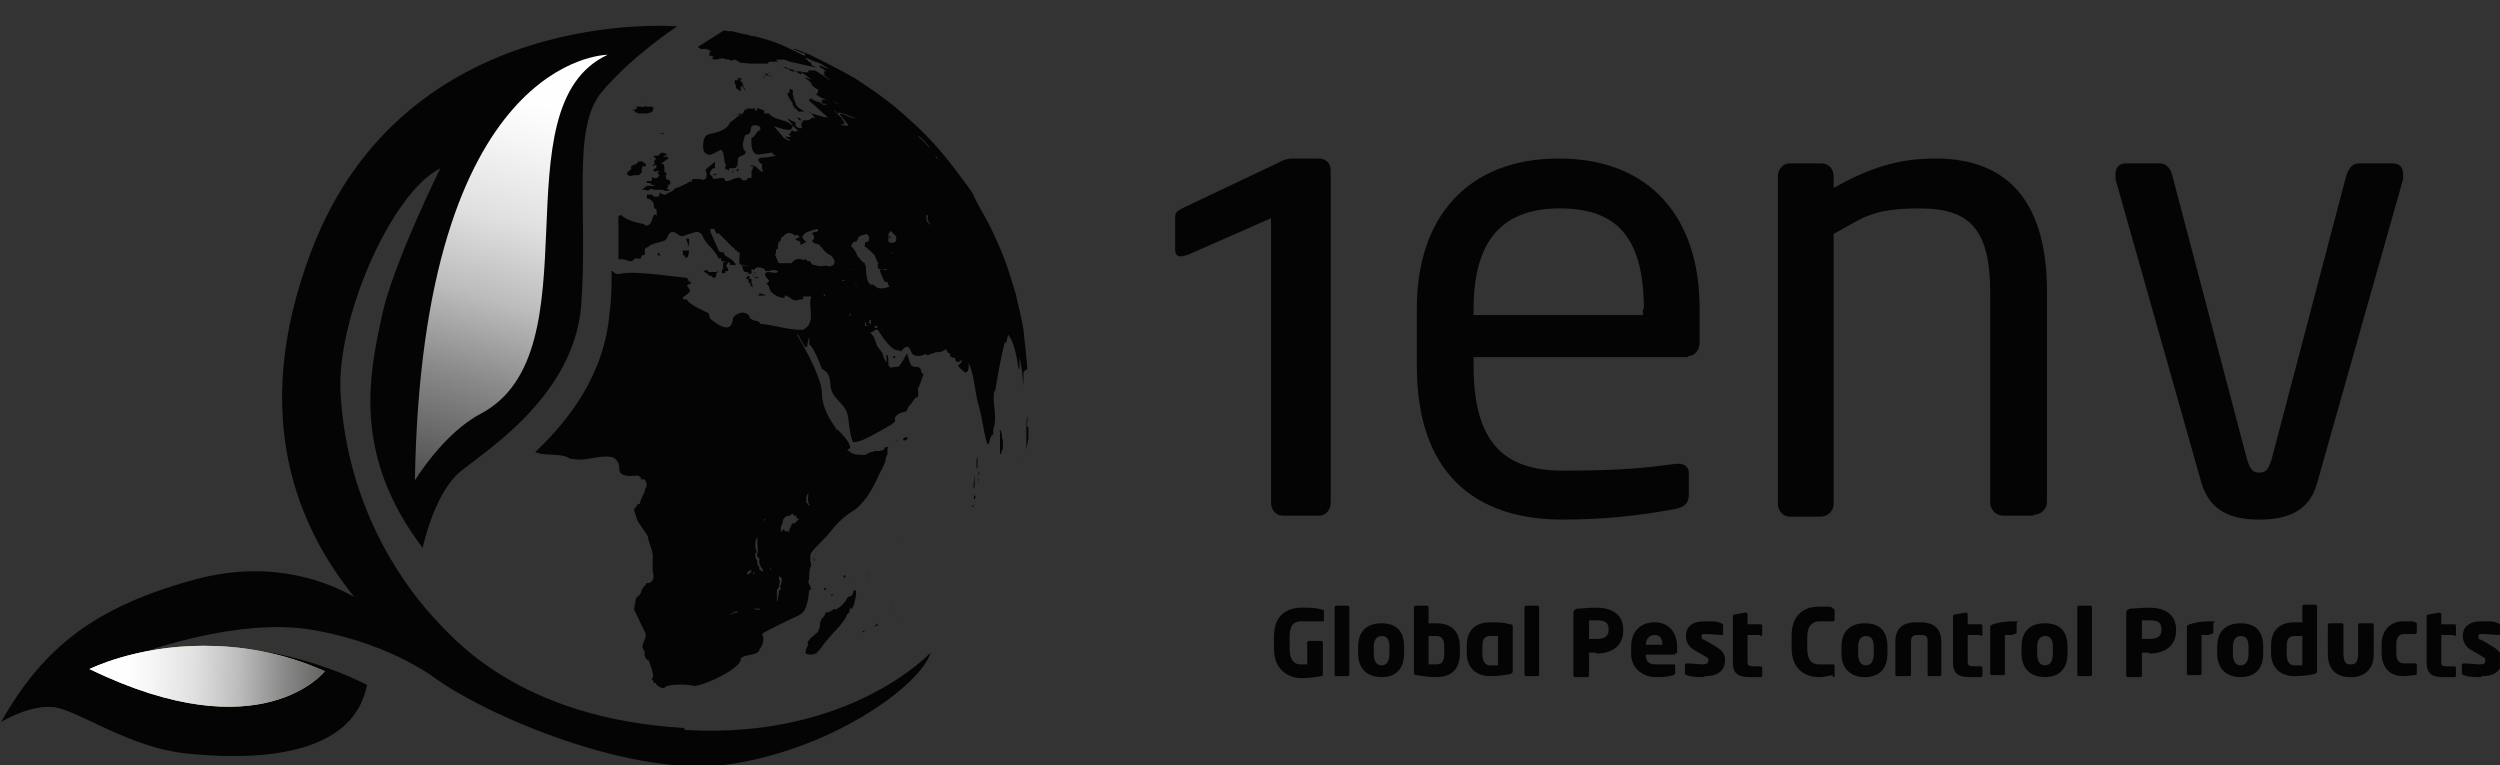 <svg xmlns="http://www.w3.org/2000/svg" xmlns:xlink="http://www.w3.org/1999/xlink" id="Layer_1" viewBox="0 0 255.5 78.2"><rect x="0" y="0" width="255.5" height="78.2" fill="#333333" stroke="none"/><defs><style>      .st0 {        fill: none;      }      .st1 {        fill: #040404;      }      .st2 {        fill: url(#linear-gradient2);      }      .st3 {        fill: url(#linear-gradient1);      }      .st4 {        fill: url(#linear-gradient);      }      .st5 {        clip-path: url(#clippath-1);      }      .st6 {        clip-path: url(#clippath);      }    </style><linearGradient id="linear-gradient" x1="13.2" y1="69.1" x2="32.1" y2="69.1" gradientUnits="userSpaceOnUse"><stop offset="0" stop-color="#cadfa0"></stop><stop offset="1" stop-color="#90b63d"></stop></linearGradient><clipPath id="clippath"><path class="st4" d="M9.2,68.4c17.5,8.5,24,.2,24,.2-4.5-2-8.7-2.6-12.4-2.6-7,0-11.7,2.4-11.7,2.4"></path></clipPath><linearGradient id="linear-gradient1" x1="1.4" y1="171.4" x2="5.6" y2="171.4" gradientTransform="translate(947.3 55.7) rotate(90) scale(5.4)" gradientUnits="userSpaceOnUse"><stop offset="0" stop-color="#fefefe"></stop><stop offset=".1" stop-color="#f6f6f6"></stop><stop offset=".3" stop-color="#e0e0e0"></stop><stop offset=".5" stop-color="#bcbcbc"></stop><stop offset=".7" stop-color="#8a8a8a"></stop><stop offset="1" stop-color="#4b4b4b"></stop><stop offset="1" stop-color="#484848"></stop></linearGradient><clipPath id="clippath-1"><path class="st0" d="M42.4,49.1s2.9-4.8,6.7-6.8c12-6.3,1.6-31.4,13-36.7-.2,0-19,.2-19.7,43.6"></path></clipPath><linearGradient id="linear-gradient2" x1="-4.6" y1="187.2" x2=".6" y2="187.2" gradientTransform="translate(32.7 1503.9) rotate(-180) scale(7.9)" xlink:href="#linear-gradient1"></linearGradient></defs><g><path class="st1" d="M135,63.5h0c-.5,0-1.2,0-2,0s-1.2.4-1.2,1.6v1.2c0,1.3.6,1.6,1.1,1.6s.5,0,.7,0v-2.2c0-.1,0-.2.2-.2h1.2c.1,0,.2,0,.2.2v3.2c0,.1,0,.2-.2.2-.5.1-1.2.2-2.1.2s-2.7-.6-2.7-3v-1.2c0-2.4,1.5-3,2.9-3s1.6.1,2,.2c0,0,.2,0,.2.1v1c0,.1,0,.1-.1.1Z"></path><path class="st1" d="M137.7,69.1h-1.1c-.1,0-.2,0-.2-.2v-6.8c0-.1,0-.2.2-.2h1.1c.1,0,.2,0,.2.2v6.8c0,.1,0,.2-.2.2Z"></path><path class="st1" d="M141.2,69.2c-1.5,0-2.4-.9-2.4-2.4v-.7c0-1.5.8-2.4,2.4-2.4s2.3.9,2.3,2.4v.7c0,1.5-.8,2.4-2.3,2.4ZM142,66.1c0-.8-.3-1.1-.8-1.1s-.8.4-.8,1.1v.7c0,.8.3,1.2.8,1.2s.8-.4.8-1.2v-.7Z"></path><path class="st1" d="M146.8,69.2c-.7,0-1.5-.1-2-.2-.3,0-.3-.1-.3-.3v-6.6c0-.1,0-.2.2-.2h1.1c.1,0,.2,0,.2.2v1.6c.3,0,.6,0,.8,0,1.6,0,2.4.9,2.4,2.4v.7c0,1.5-.8,2.4-2.4,2.4ZM147.6,66.1c0-.7-.2-1.1-.8-1.1s-.5,0-.8,0v2.9c.2,0,.5,0,.8,0,.7,0,.8-.5.8-1.2v-.7Z"></path><path class="st1" d="M154.3,68.9c-.5.1-1.3.2-2,.2-1.5,0-2.4-.9-2.4-2.4v-.7c0-1.5.8-2.4,2.4-2.4s1.5.1,2,.2c.3,0,.3.1.3.3v4.5c0,.1,0,.2-.3.3ZM153.1,65c-.2,0-.5,0-.8,0-.7,0-.8.5-.8,1.1v.7c0,.7.2,1.2.8,1.2s.6,0,.8,0v-2.9Z"></path><path class="st1" d="M157.1,69.1h-1.1c-.1,0-.2,0-.2-.2v-6.8c0-.1,0-.2.2-.2h1.1c.1,0,.2,0,.2.2v6.8c0,.1,0,.2-.2.2Z"></path><path class="st1" d="M163.2,66.7c-.2,0-.5,0-.8,0v2.3c0,.1,0,.2-.2.2h-1.2c-.1,0-.2,0-.2-.2v-6.3c0-.3.1-.4.4-.5.5,0,1.2-.1,1.9-.1,1.4,0,2.8.5,2.8,2.3h0c0,1.8-1.4,2.4-2.8,2.4ZM164.4,64.3c0-.7-.4-.9-1.2-.9s-.6,0-.8,0v1.9c.1,0,.7,0,.8,0,.8,0,1.2-.3,1.2-.9h0Z"></path><path class="st1" d="M171.2,66.9h-3c0,.6.2,1,1,1s1.4,0,1.8,0h0c.1,0,.2,0,.2.1v.7c0,.2,0,.2-.2.3-.6.2-1.1.2-1.9.2s-2.4-.6-2.4-2.4v-.7c0-1.5.9-2.5,2.4-2.5s2.3,1.1,2.3,2.5v.5c0,.1,0,.2-.2.2ZM169.9,65.9c0-.7-.3-1-.8-1s-.9.4-.9,1h0s1.7,0,1.7,0h0Z"></path><path class="st1" d="M174.1,69.2c-.5,0-1.2,0-1.7-.2-.1,0-.2-.1-.2-.2v-.8c0,0,0-.2.2-.2h0c.5,0,1.3.1,1.6.1.4,0,.6-.1.6-.4s0-.2-.3-.4l-1.2-.7c-.5-.3-.8-.8-.8-1.4,0-.9.6-1.5,1.9-1.5s1.2,0,1.7.2c.1,0,.2.1.2.2v.8c0,.1,0,.2-.1.2h0c-.3,0-1.1-.1-1.6-.1s-.5,0-.5.3.1.2.3.3l1.2.7c.8.5.9.9.9,1.4,0,.9-.6,1.6-2,1.6Z"></path><path class="st1" d="M179.9,64.9h-1.3v2.8c0,.3.2.4.6.4h.7c.1,0,.2,0,.2.2v.7c0,.1,0,.2-.2.2-.3,0-.7,0-1.1,0-1.1,0-1.7-.3-1.7-1.5v-4.7c0-.1,0-.2.2-.2l1.1-.2h0c0,0,.2,0,.2.2v1h1.3c.1,0,.2,0,.2.2v.8c0,.1,0,.2-.2.2Z"></path><path class="st1" d="M187.3,69c-.2,0-.7.2-1.4.2-1.4,0-2.8-.8-2.8-3v-1.2c0-2.2,1.3-3,2.8-3s1.2,0,1.4.2c.1,0,.2,0,.2.2v.9c0,.1,0,.2-.2.2h0c-.4,0-.9,0-1.4,0s-1.2.3-1.2,1.6v1.2c0,1.2.5,1.6,1.2,1.6s1,0,1.4,0h0c.1,0,.2,0,.2.2v.9c0,.1,0,.2-.2.2Z"></path><path class="st1" d="M190.6,69.2c-1.5,0-2.4-.9-2.4-2.4v-.7c0-1.5.8-2.4,2.4-2.4s2.3.9,2.3,2.4v.7c0,1.5-.8,2.4-2.3,2.4ZM191.5,66.1c0-.8-.3-1.1-.8-1.1s-.8.4-.8,1.1v.7c0,.8.3,1.2.8,1.2s.8-.4.8-1.2v-.7Z"></path><path class="st1" d="M198.4,69.1h-1.2c-.1,0-.2,0-.2-.2v-3.3c0-.4,0-.7-.6-.7h-.5c-.5,0-.6.3-.6.7v3.3c0,.1,0,.2-.2.2h-1.2c-.1,0-.2,0-.2-.2v-3.3c0-1.3.7-2,2.1-2h.5c1.4,0,2.1.7,2.1,2v3.3c0,.1,0,.2-.2.2Z"></path><path class="st1" d="M202.4,64.9h-1.3v2.8c0,.3.2.4.6.4h.7c.1,0,.2,0,.2.2v.7c0,.1,0,.2-.2.2-.3,0-.7,0-1.1,0-1.1,0-1.7-.3-1.7-1.5v-4.7c0-.1,0-.2.2-.2l1.1-.2h0c0,0,.2,0,.2.2v1h1.3c.1,0,.2,0,.2.2v.8c0,.1,0,.2-.2.2Z"></path><path class="st1" d="M205.7,64.9c-.3,0-.6,0-.8,0v3.9c0,.1,0,.2-.2.2h-1.1c-.1,0-.2,0-.2-.2v-4.7c0-.1,0-.2.3-.3.6-.2,1.2-.3,2.1-.3s.3,0,.3.2v.9c0,.1,0,.2-.3.2Z"></path><path class="st1" d="M209,69.2c-1.5,0-2.4-.9-2.4-2.4v-.7c0-1.5.8-2.4,2.4-2.4s2.3.9,2.3,2.4v.7c0,1.5-.8,2.4-2.3,2.4ZM209.8,66.1c0-.8-.3-1.1-.8-1.1s-.8.4-.8,1.1v.7c0,.8.3,1.2.8,1.2s.8-.4.8-1.2v-.7Z"></path><path class="st1" d="M213.6,69.1h-1.1c-.1,0-.2,0-.2-.2v-6.8c0-.1,0-.2.2-.2h1.1c.1,0,.2,0,.2.2v6.8c0,.1,0,.2-.2.2Z"></path><path class="st1" d="M219.7,66.7c-.2,0-.5,0-.8,0v2.3c0,.1,0,.2-.2.2h-1.2c-.1,0-.2,0-.2-.2v-6.3c0-.3.1-.4.4-.5.5,0,1.2-.1,1.9-.1,1.4,0,2.8.5,2.8,2.3h0c0,1.8-1.4,2.4-2.8,2.4ZM220.9,64.3c0-.7-.4-.9-1.2-.9s-.6,0-.8,0v1.9c.1,0,.7,0,.8,0,.8,0,1.2-.3,1.2-.9h0Z"></path><path class="st1" d="M225.8,64.9c-.3,0-.6,0-.8,0v3.9c0,.1,0,.2-.2.2h-1.1c-.1,0-.2,0-.2-.2v-4.7c0-.1,0-.2.3-.3.6-.2,1.2-.3,2.1-.3s.3,0,.3.2v.9c0,.1,0,.2-.3.2Z"></path><path class="st1" d="M229,69.2c-1.5,0-2.4-.9-2.4-2.4v-.7c0-1.5.8-2.4,2.4-2.4s2.3.9,2.3,2.4v.7c0,1.5-.8,2.4-2.3,2.4ZM229.8,66.1c0-.8-.3-1.1-.8-1.1s-.8.4-.8,1.1v.7c0,.8.3,1.2.8,1.2s.8-.4.8-1.2v-.7Z"></path><path class="st1" d="M236.5,68.9c-.5.1-1.3.2-2,.2-1.5,0-2.4-.9-2.4-2.4v-.7c0-1.5.8-2.4,2.4-2.4s.5,0,.8,0v-1.6c0-.1,0-.2.2-.2h1.1c.1,0,.2,0,.2.2v6.6c0,.1,0,.2-.3.3ZM235.3,65c-.2,0-.5,0-.8,0-.7,0-.8.5-.8,1.1v.7c0,.7.2,1.2.8,1.2s.6,0,.8,0v-2.9Z"></path><path class="st1" d="M240.2,69.2h-.1c-.6,0-2.2-.2-2.2-2.4v-2.9c0-.1,0-.2.2-.2h1.2c.1,0,.2,0,.2.2v2.9c0,.9.3,1.1.7,1.1h.1c.4,0,.7-.2.7-1.1v-2.9c0-.1,0-.2.2-.2h1.2c.1,0,.2,0,.2.2v2.9c0,2.2-1.7,2.4-2.2,2.4Z"></path><path class="st1" d="M246.8,69c-.3,0-.7.1-1.2.1-1.3,0-2.2-.8-2.2-2.4v-.8c0-1.5.9-2.4,2.2-2.4s1,0,1.2.1c.1,0,.2,0,.2.2v.8c0,0,0,.2-.2.2h0c-.3,0-.6,0-1.1,0s-.8.3-.8,1.1v.8c0,.8.3,1.1.8,1.1s.8,0,1.1,0h0c0,0,.2,0,.2.2v.8c0,.1,0,.2-.2.2Z"></path><path class="st1" d="M250.8,64.9h-1.3v2.8c0,.3.1.4.6.4h.7c.1,0,.2,0,.2.2v.7c0,.1,0,.2-.2.2-.3,0-.7,0-1.1,0-1.1,0-1.7-.3-1.7-1.5v-4.7c0-.1,0-.2.2-.2l1.1-.2h0c0,0,.2,0,.2.2v1h1.3c.1,0,.2,0,.2.2v.8c0,.1,0,.2-.2.2Z"></path><path class="st1" d="M253.5,69.2c-.5,0-1.2,0-1.7-.2-.1,0-.2-.1-.2-.2v-.8c0,0,0-.2.2-.2h0c.5,0,1.3.1,1.6.1.5,0,.6-.1.6-.4s0-.2-.3-.4l-1.2-.7c-.5-.3-.8-.8-.8-1.4,0-.9.6-1.5,1.9-1.5s1.2,0,1.7.2c.1,0,.2.1.2.2v.8c0,.1,0,.2-.1.2h0c-.3,0-1.1-.1-1.6-.1s-.5,0-.5.3.1.2.3.3l1.2.7c.8.5.9.9.9,1.4,0,.9-.6,1.6-2,1.6Z"></path></g><path class="st1" d="M134.7,52.7h-3.6c-.7,0-1.2-.6-1.2-1.3v-29.1l-8.4,3.7c-.3.1-.6.2-.8.2-.4,0-.6-.2-.6-.7v-3.3c0-.5.2-.6.7-.9l9.9-4.7c.5-.3,1-.4,1.4-.4h2.7c.7,0,1.2.5,1.2,1.2v34c0,.7-.5,1.3-1.2,1.3"></path><path class="st1" d="M172.5,36.5h-21.9v.9c0,7.8,3.1,10.7,9.1,10.7s8.6-.3,11.6-.7h.3c.5,0,1,.3,1,.9v2.2c0,.8-.3,1.3-1.3,1.5-3.7.7-7.3,1.1-11.7,1.1-7.5,0-14.8-3.5-14.8-15.7v-5.9c0-9.3,5.2-15.3,14.5-15.3s14.4,6,14.4,15.3v3.5c0,.8-.5,1.4-1.2,1.4M168,31.6c0-7.4-2.8-10.3-8.6-10.3s-8.8,3.2-8.8,10.3v.6h17.3v-.6Z"></path><path class="st1" d="M207.8,52.7h-3.1c-.7,0-1.3-.6-1.3-1.3v-21.5c0-6.6-2.2-8.6-7.2-8.6s-5.8,1-8.8,2.6v27.6c0,.7-.6,1.3-1.3,1.3h-3.2c-.7,0-1.2-.6-1.2-1.3V18c0-.7.5-1.3,1.2-1.3h3.3c.7,0,1.2.6,1.2,1.3v1.2c3.6-2,6.5-3,10.4-3,7.8,0,11.4,4.9,11.4,13.6v21.5c0,.7-.6,1.3-1.3,1.3"></path><path class="st1" d="M245.6,18.3l-8.8,31.1c-.8,2.9-3.1,3.7-5.9,3.7s-5-.8-5.9-3.7l-8.8-31.1c0-.2,0-.3,0-.5,0-.7.4-1.1,1-1.1h3.6c.5,0,1,.4,1.2,1.2l7.5,28.5c.4,1.6.7,1.9,1.4,1.9s1-.3,1.4-1.9l7.5-28.5c.3-.8.7-1.2,1.2-1.2h3.6c.7,0,1,.5,1,1.1s0,.3,0,.5"></path><path class="st1" d="M69.9,74.4c-16.9-1-23.6-9.2-25.6-11.3-1.9-2.1-8.8-10.1-9.5-23-.4-7.6,5.2-20.4,10.2-22.9,0,0-4.9,9.9-6,15.2-1.2,5.7-3.1,14,4.2,23.6,0,0,1-4.9,3.4-7.4,1.6-1.7,12-7.4,12.8-17.4.7-10-1-18.1,2.1-21.8,3.1-3.7,7.7-6.7,7.7-6.7,0,0-27.8-2.4-37.4,23-6.5,17.1-1.1,28.5,4.4,35.3-2.7-1.5-8.2-3.8-15.8-1.9-10.7,2.8-16,7.1-20.3,14.7,0,0,3-1.9,5.6-1.5,2.6.5,7.6,4.1,13.3,4.7,5.7.6,17,.9,18.5-7,0,0-10.9-6-23.2-3.2,0,0,10-3.8,17.8-2.4,5.5,1,9.3,2.9,11.8,4.5,5.5,4.2,20.9,10.7,30.7,9.2,10.7-1.6,19.6-8.2,20.5-11.4,0,0-8.2,8.9-25.1,7.9"></path><g><path class="st4" d="M9.2,68.4c17.5,8.5,24,.2,24,.2-4.5-2-8.7-2.6-12.4-2.6-7,0-11.7,2.4-11.7,2.4"></path><g class="st6"><rect class="st3" x="15.5" y="59.3" width="11.5" height="24.3" transform="translate(-50.7 90.9) rotate(-88.6)"></rect></g></g><g class="st5"><rect class="st2" x="28.6" y="11.5" width="47.4" height="31.7" transform="translate(10.7 69.2) rotate(-72.9)"></rect></g><path class="st1" d="M79.8,6.9s0,0,0,0c0,0-.1,0-.1,0t0,0s0,0,0,0h0s0,0,0,0c0,0,.1,0,.1,0,0,0,0,0,0,0h0s0,0,0,0"></path><path class="st1" d="M82.2,5.7c-2.8-1.4-3.2-1.5-5.1-2,0,0,0,0,0,0,0,0,0,0,0,0-.2,0-.3,0-.5-.1,0,0,0,0,0,0,0,0-1.5-.3-1.7-.4,0,0,0,0,0,0h0c-.3,0-.6,0-.9-.1l-2.7,1.7c.2.1.3.2.3.2,0,0-.2,0-.3,0,0,0,0,0,0,0q-.2,0-.3,0s.1,0,.1,0c0,0,0,0,0,0,0,0,.1,0,.2,0,0,0,0,0,0,0,0,0,0,0,0,0,.2,0,.4,0,.6,0,0,0,0,0,0,0q.4,0,.4,0c0,0-.1,0-.2,0,.2,0,.4.2.6.2,0,0,0,0,0,0q-.1,0-.2.2s0,0,0,0c0,0,0,0,0,0q0,.1,0,.3s.1,0,.2,0t.2.1-.2.1c.4.5,1.1-.2,1.5.2.3-.2.5.3.8,0q.3,0,.6.3c.4,0,.7.1,1.1.1,0,0,.3,0,.4,0,0,0,0,0,0,0q.3,0,.5,0s0,0,0,0c0,0,0,0,0,0q.3,0,.4,0s0,0,0,0c.2,0,.3,0,.4,0,0,0,.1,0,.2-.2.2,0,.3,0,.5,0,0,0-.1,0-.1,0h0s0,0,0,0c0,0,0,0,0,0,0,0,.1,0,.2,0,0,0,0,0,0,0q.2,0,.3,0,0,0-.2-.2c0,0,.1,0,.2,0,0,0,0,0,0,0,0,0,0,0,0,0,0,0,0,0,0,0,0,0,.1,0,.2,0,0,0,0,0,0,0,0,0,.1,0,.2,0,0,0,0,0,0,0,.3-.1.6.2.9.2,0,0-.1,0-.1,0q.5.1,2.7.6s0,0-.5-.3c0,0,0-.1,0-.2-.1,0-.3-.1-.4-.2,0,0,0,0,0,0,0,0-.1,0-.1,0,0,0,.1,0,.2,0q-.3-.2-.3-.3c.5.1.9.5,1.4.4-.5-.5-1-.8-1.3-.8"></path><path class="st1" d="M81.9,7.3s0,0-.1,0c0,0,0,0,0,0,0,0,0,0,0,0,0,0,0,0,0,0,0,0,0,0,0,0,0,0-.1,0-.2,0,0,0,0,0,0,0,0,0,0,0,0,0,0,0,0,0,0,0,0,0,0,0,0,0,0,0,0,0,0,0,0,0,0,0,0,0t0,0s0,0-.2,0c0,0,0,0,0,0,0,0,0,0,0,0h0s0,0,0,0c0,0,0,0-.1,0,0,0,0,0,0,0q-.3,0-.3,0s0,0,0,0c0,0,0,0,.1,0,0,0,.2,0,.2,0t0,0s0,0,0,0c0,0,.5.3.6.3,0,0,0,0,0,0,0,0,0,0,0,0,0,0,0,0,0,0"></path><path class="st1" d="M81.5,12s0,0,0,0c0,0,.1.3.3.3,0,0,.2,0,.1,0-.1-.2-.3-.3-.4-.3"></path><path class="st1" d="M80.8,7.3s0,0,0,0c0,0,0,0,0,0,0,0,0,0,0,0,0,0,0,0,0,0,0,0,.1,0,.2,0t0,0h0s0,0,0,0c0,0-.1,0-.2,0,0,0,.1,0,.2,0h0c0,0,.2,0,.3,0,0,0,0,0,0,0,0,0,0,0,0,0q0,0,0,0c0,0-.1,0-.2,0,0,0,.1,0,.2,0,0,0,0,0,0,0h0q.1,0,.1,0s0,0-.1,0q.1,0,.1,0s0,0,0,0c0,0,0,0,0,0h0c-.1,0-.3-.1-.4-.2,0,0-.2,0-.2,0,0,0,0,0,0,0t0,0s0,0,.1,0q-.5-.1-.5-.2s0,0,0,0c0,0-.5-.1-.5-.1,0,0,0,0,.1,0h0s0,0,0,0h0s0,0,0,0c0,0,0,0,0,0,0,0,.2.1.3.2h0s0,0,0,0h0c.1,0,.2,0,.3.1q0,0,0,0s.3.2.4.2"></path><path class="st1" d="M82.2,11.4s.1,0,.2,0c.1,0,.1,0,0,0,0,0,0,0-.1,0-.2,0-.5-.3-.7-.4-.1-.1-.2-.2-.2-.2l-.3-.8s0,0,0,0c0,0,0,0,0-.1h0s0,0-.1-.3c0,0,0,0,0,0t0,0s0,0,0,0h0s0,0,0,0t0,0s0,0,0,0t0-.1s0,0,0,0h0c.1,0,0-.3,0-.3-.1-.1-.3-.1-.3-.1q0,0,0,.1c0,.1,0,.1,0,.1,0,.2-.1.2-.2.2q0,0,0,0s0,0,0,0c0,0,0,0,0,0q0,0,0,0s0,0,0,0c0,0,0,0,0,0t0,.1s0,0,0,0q0,0,0,.1s0,0,0,0c0,0,0,0,0,0l.2.4s0,0,0,0c0,0,0,0,0,0t0,0s0,0,0,0c0,.1.2.2.2.3,0,0,0,0,0,0t0,0h0s0,0,0,0c0,0,0,0,0,0t.1.1s0,0,0,.2c0,0,0,0,0,0,0,0,0,0,0,0,0,0,.2.3.2.3q0,0,0,0s0,0,0,.1h.2c0,.1,0,.1,0,.1,0,0,0,0,0,0,0,0,0,0,0,0,0,0,.1.1.2.2,0,0,.3,0,.3,0"></path><path class="st1" d="M79,7.9s0,0,0,0c0,0-.2-.1-.2-.1,0,0-.1,0-.1,0q0,0,0,0h0s0,0,0,0c0,0,0,0,0-.1,0,0,0,0,0,0-.1,0-.4-.2-.4-.2,0,0,0,0,0,0,0,0,0,0-.1,0s0,0,0,0c0,0,0,0,0,0,0,0,0,0,0,0h0s0,0,0,0c0,0,0,0,0,0,0,0,0,0,0,0,0,0,0,0,0,0,0,0,0,0,0,0,0,0,0,0,0,0,0,0,.1.1.2.2,0,0,0,0,0,0,0,0,0,0-.2-.1,0,0,0,0,0,.1,0,0,0,0,0,0,0,0,0,0,0,0,0,0,0,.1.1,0,0,0,0,0,0,0,0,0,0,0,0,0t0,0h0s0,0,.1,0c0,0,0,0,0,0,0,0,0,0,0,0h0q.2,0,.2,0s0,0,0,0c0,0,0,0,0,0,0,0,0,0,0,0,0,0,0,0,0,0,0,0,.1,0,.1,0,0,0,0,0,0,0,0,0,0,0,0,0,0,0,0,0,0,0"></path><path class="st1" d="M81.6,8.1s0,0,0,0h0s.1,0,.1,0c0,0,0,0,0,0"></path><path class="st1" d="M91.9,55.5s-.1,0,0,.1c0,0,0,0,0,0,0,0,0,0,0,0,0,0,0,0,0,0"></path><path class="st1" d="M83,63h0s-.1,0,0,0c0,0,.1,0,.1,0,0,0,0,0,0,0"></path><path class="st1" d="M68.2,18.9s0,0,0,0c0,0,0,0,0,0,0,0,0,0,0,0,.2,0,.2,0,.3-.1,0,0,0-.2,0-.3,0,0-.3-.2-.4-.2q0,0-.2,0s0,0,0,0q.2,0,.2-.1c0-.1-.1-.2-.1-.3q0,0,.1,0s0-.3,0-.3t-.2,0s0,0,0,0h0c0,0,0-.1,0-.2,0,0,0-.1,0-.2,0-.2,0-.6-.4-.4.2-.2.5-.4.8-.6.2-.2-.5-.2-.5-.2,0,0,0,0,0,0,0,0,0-.1.1-.1,0,0,.1,0,.2,0,.1,0,0-.1,0-.2-.2,0-.3-.1-.5-.1,0,0-.2.1-.3.3,0,0-.2,0-.3,0,0,0,0,0,0,0h0c-.2,0-.2.2-.2.2t.2,0s0,0,0,0c0,0,0,.1,0,.2h0c0,0,0,0,0,0,0,0-.2.2-.2.2,0,0,0,0,.1.1,0,0,0,0,0,.1,0,.1-.3.2-.2.3t.2-.1.2,0h0c0,0,0,.2-.1.3q-.3.1-.2.3s0,0,.1,0h0q0,.1.2,0h0s0,0,0,0c0,0,.2-.1.3,0q-.2.1-.2.2c0,.1.2.1.2.2-.3.4-.3.4-.8.2,0,0,0,0,0,0,0,0,0,0,0,.1,0,0-.1,0-.2,0,0,0,0,0,0,0,0,0,.1,0,.2,0,.1,0,0,.3,0,.3,0,0-.3,0-.4,0s0,0-.1,0c0,0,0,.1,0,.2,0,0,.2,0,.3,0,0,0,.2.1.2.2,0,0,0,0,0,0,0,0,0,0,.1,0,0,0,.2,0,.3,0-.1,0-.3.2-.4.1q-.3,0-.5,0s-.5.4-.5.4q0,0,.3,0c0,0,.2,0,.3.1,0,0,0,0,0,0,.1,0,.2-.2.4-.2.1,0,.2.1.3.1.1,0,.3,0,.4,0,0,0,.2,0,.2,0t.2,0c0,0,.1,0,.2.1,0,0,.2,0,.3,0h0s.3,0,.3-.1c-.1,0-.3,0-.4-.2.2,0,.2,0,.2-.2"></path><path class="st1" d="M78.1,7.9s0,0,0,0t0,0s0,0,0,0h0s0,0,0,0c0,0,0,0-.1,0,0,0,0,0,0,0,0,0,0,0,0,0,0,0,0,0,0,0h0s0,0,0,0c0,0,0,0,0-.1,0,0,0,0,0,0,0,0,0,0,0,0t0,0s0,0,0,0c0,0,0,0,0,0,0,0,0,0,0,0,0,0-.2-.1-.2-.1t0,0s0,0,0,0h0s0,0,0,0h0s0,0,0,0c0,0,0,0,0,0,0,0,0,0,0,0,0,0,0,0,0,0h0s0,0,0,0c0,0,0,0,0,0,0,0,0,0,0,0,0,0,0,0,0,0t0,0c0,0,0,0,.2.1t0,0s0,0,0,0c0,0,0,0,0,0,0,0,0,0,0,0,0,0,0,0,0,0t0,0s0,0,.1,0c0,0,0,0,0,0"></path><path class="st1" d="M78.6,7.4s0,0,0,0c0,0,.2.1.2.1,0,0,.1,0,0,0,0,0,0,0,0,0,0,0,0,0,0,0,0,0-.2-.1-.3-.1t0,0s0,0,0,0c0,0,0,0,0,0s0,0,0,0"></path><path class="st1" d="M69.2,14.5s0,0,0,0c0,0,0,0,0,0,0,0-.1,0-.1,0,0,0,0,0,0,0,0,0,0,0,0,0,0,0,0,0,0,0,0,0,0,0,0,0,0,0,0,0,0,0,0,0,0,0,0,0,0,0,0,0,0,0,0,0,0,0,.1,0,0,0,0,0,0,0,0,0,0,0,0,0,0,0,0,0,0,0h0s0,0,0,0c0,0,0,0,0,0"></path><path class="st1" d="M75.6,8.1s0,.1.2,0t0,0s0,0,0,0t0,0s0,0,0,0c0,0,0,0,0,0,0,0,0,0,0,0,0,0,0,0,0-.1,0,0,0,0,0,0,0,0-.1,0-.1,0,0,0,0,0-.1,0,0,0,0,0,0,0,0,0,0,0,0,0,0,0,0,0,0,0,0,0,0,0,0,0,0,0,0,0,0,.1,0,0,0-.1-.1-.1,0,0,0,0,0,0,0,0,0,0,0,0t-.1-.1s0,0,0,.1c0,0,0,0,0,0,0,0,0,0,0,0,0,0,0,0,0,0,0,0,0,0,0,.1,0,0,0,0,0,0,0,0,0,0,0,0t0,0h0s0,0,0,0c0,0,0,0,0,0,0,0,0,0,0,0t0,.3h0s0,0,0,0c0,0,0,0,0,0v-.2c-.1,0-.1,0-.2,0,0,0,0,0,0,0h0s0,0,0,0c0,0,0,0,0,0h0s0,0,0,0c0,0,0-.1-.1,0,0,0,0,0,0,0,0,0,0,0,0,0,0,0,0,0,0,0,0,0,0,.2,0,.2,0,0,0,0,0,0-.1,0,.1.3.1.3,0,0,0,0,0-.1,0,0,0,0,0,0,0,0,0,0,0,0t0,.1s0,0,0,0v.2c0,.1.1.2.2.2h0c.1,0,.1.2.2.2,0,0,.1,0,.1,0,0,0,0-.2,0-.3,0,0,0,0,0,0,0,0,0,0,0,0,0,0,0,0,0-.1,0,0,0,0,0,0h0c0,0,0-.1.1-.1,0,0,0,0,.1.1,0,0,0,0,.1.1,0,0,0,0,0,.1h0s0,0,0,0c0,0,0,0,.2.1,0,0,0,0,0,0h0c0-.2,0-.1,0-.1h0s0,0-.1,0h0s0-.1,0-.1c0,0,0,0-.1,0,0,0,0-.1,0-.2,0,0,0,0,0,0,0,0,0,0,0,0,0,0-.2,0-.1-.1,0,0,0,0,0,0,0,0,.1,0,.1,0"></path><path class="st1" d="M104.2,35.7s0,.1,0,.1c0,0,0,0,0,0h0s0,0,0,0"></path><path class="st1" d="M67.7,13.7s0,0,.1,0c0,0,0,0,0,0,0,0,0,0,0,0,0,0,0,0,0,0,0,0,0,0,0,0,0,0,0,0,0,0,0,0,0,0,0,0,0,0,0-.1,0-.1,0,0-.3,0-.3,0,0,0,0,0,0,0t0,0s0,0,0,0c0,0,0,0,0,0s0,0,0,0c0,0,0,0,0,0h0"></path><path class="st1" d="M68.4,15.1s0,0,0,0c0,0,0,0,0,0,0,0,0,0,0,0,0,0,0,0,0,0,0,0,0,0,0,0"></path><path class="st1" d="M66.8,17.1s0,0,0,0h0s0,0,0,0c0,0,0,0,0,0,0,0,0,0,0,0,0,0,0,0,0,0,0,0,.2,0,.2,0"></path><path class="st1" d="M104.2,47.6v-.4c0,0,0,0,0,0h0c0,.1,0,.3,0,.4"></path><path class="st1" d="M102.5,45.1s0,0,0,0c0-.1,0-.2-.1-.3,0,0,0-.2,0-.3,0,0-.1-.5-.2-.6,0,0,0,0,0,0-.1.1,0,.2,0,.2t0,0s0,.7,0,.8c0,.1,0,.8,0,.8,0,0,0,.7,0,.7,0,0,0,0,0,0,0,0,0,0,0,0,0,0,0,0,.1,0,0,0,0,0,0,0,0-.2.2-.4.2-.7,0,0,0-.2,0-.2,0,0,0-.1,0-.2"></path><path class="st1" d="M64.3,18s0,0,0,0c.2,0,.4-.1.6-.1,0,0,.2,0,.3,0,0,0,.1,0,.1,0,0,0,.2-.2.3-.3,0,0,0-.2,0-.2,0,0,0-.1,0-.2,0-.2.1-.2.2-.2,0,0,.1,0,.2,0,0,0,0,0,0,0v-.3c0,0,0,0-.1,0,0,0,0,0-.1,0,0,0,0-.1-.1-.2,0,0-.1,0-.2,0,0,0-.1,0-.2,0-.1,0-.2.2-.3.3,0,0,0,0,0,0-.1,0-.2,0-.2,0,0,0,0,.1-.1.1,0,0-.1,0-.2.1,0,0,0,0,0,.1,0,0,0,0,0,.2-.1.1-.3.2-.4.3,0,0,0,.2,0,.2,0,.1,0,.1.2.1"></path><path class="st1" d="M83.2,57.1s0,0,0,0c0,0,0,0,0-.1,0,0,0,0,0,0,0,0-.1,0,0,.3,0,0,0,0,.1,0,0,0,0,0,0,0"></path><path class="st1" d="M92.6,44.7s0,0-.1,0,0,0,0,0c0,0,0,0,0,0,0,0-.2.1-.2.2,0,0,0,.2.2.1.1,0,.3-.2.3-.2,0,0,0-.1-.1-.1"></path><path class="st1" d="M100.3,44.6s0,0,0,0c0,0,0,.2,0,.2,0,0,0,0,0-.1"></path><path class="st1" d="M99.7,43.7s0,.1,0,.2c0,0,0,0,0-.1,0,0,0,0,0,0"></path><path class="st1" d="M65.5,10.5s0,0,0,0t0,0s0,0,0,0c0,0,0,0-.1,0,0,0,0,0,0,0,0,0-.2,0-.2,0,0,0,0,0,0,0,0,0,0,0,0,0,0,0,0,0,.1,0h0c.1,0,.2,0,.2,0,0,0,0,0,0,0,0,0,0,0,0,0,0,0,0,0,0,0,0,0,0,0,0,0,0,0,0,0,0,0,0,0,0,0,0,0s0,0,0,0c0,0,0,0-.1,0,0,0,0,0,0,0,0,0,.1,0,0-.1"></path><path class="st1" d="M66.6,15.4s0,0,0,0c0,0,0,0,0,0,0,0,0,0,0,0,0,0,0,0,0,0h0s0,0,0,0c0,0,0,0,0,0h0s0,0,0,0c0,0,0,0,0,0h0s0,0,0,0c0,0,0,0,0,0,0,0,0,0,0,0,0,0,0,0,0,0,0,0,0,0,0,0,0,0,0,0-.2,0,0,0,0,0-.1,0,0,0,0,0-.1,0,0,0,0,0,0,.1,0,0,0,0,0,0,0,0,0,0,0,0,0,0,0,0,0,0,0,0,0,0,0,0,0,0,0,0,0-.1,0,0,0,0,0,0"></path><path class="st1" d="M66.4,16.3s0,0,.1,0c0,0,0-.1,0-.1,0,0,0,0,0,0"></path><path class="st1" d="M64.8,10.9s0,0,0,0c0,0,.3,0,.3.1,0,.2-.4.2-.5.3t.2,0c.1,0,.1.2.2.2,0,0,.2,0,.2.1,0,0,0,0,.1,0,0,0,0,0,0,0,0,0,0,0,0,0,.1,0,.2,0,.4,0,.1,0,.3,0,.4,0,0,0,.5-.1.6-.2,0,0,0,0,0,0,0,0,0-.1,0-.2,0,0,.1,0,.1-.2,0,0,0,0,0,0,0,0,0,0,0,0,0,0,0,0,0,0,0,0,0,0-.1,0,0,0,0,0,0-.1,0,0-.1,0-.2,0,0,0-.1,0-.2,0h0s0,0,0,0q0,0,0,0s0,0,0,0c0,0,0,0,0,0,0,0,0,0,0,0-.1,0-.2,0-.3,0,0,0-.1-.1-.2,0,0,0-.2.1-.3,0,0,0,0,0,0,0,0,0,0,0,0,0,0,0-.1,0-.2,0,0,0-.2,0-.3,0,0,0,0,0,0,0"></path><path class="st1" d="M83.2,66.8c.3,0,.8-.7.8-.7q.3-.5,1.8-2.1c.4-.5.6-.8.7-1,0-.2.2-.3.3-.4,0-.1,0-.3.1-.4q0-.1.1-.1s0,0,0,.2c0,0,0,0,0,0q0,0,.2-.3s.5-1.5.2-1.7c-.2,0-.2.3-.3.5-.1.2-.4.1-.5.3,0,0-.2.3-.2.4,0,0,0,0,0,0,0,0,0,0,0,0h0c-.1,0-.2.2-.3.3,0,0,0,0,0,0,0,0-.2.1-.2.2,0,0,0,0,0,0,0,0,0,0,0,0q0,0-.5.3c-.2-.2-.4.2-.6.2,0,0,0,0,0,0-.1,0-.1.1-.2.1,0,0,0-.1-.2,0-.1.1-.1.3-.2.4q-.3.3-.3.4t0,.1c0,0-.1.1-.1.2,0,0,0,0,0,.1,0,0,0,.1,0,.2q-.2.5-.2.6c-.3.2-.4.3-.4.3-.1.2-.3.2-.4.4-.3.3-.3.4-.2.6,0,0,0,0,0,0,0,0,0,0,0,0q-.2.3-.3.8.3.4,1.4,0"></path><path class="st1" d="M99.6,49.8s0,0,0,0c0,0,0,.1,0,.2,0,0,0,0,0-.1,0,0,0-.1,0-.2,0,0,0,0,0,0,0,0,0,0,0-.1,0,0,0-.1,0-.2q0-.4,0-.4c0-.4,0-.5,0-.5,0,0,0,0,0,0t-.1,1c0,0,0,.1,0,.2,0,.1,0,.2,0,.2"></path><path class="st1" d="M99.8,47.4s0,.1,0,.3c0,0,0,0,0,.1,0,0,0,.2,0,.2h0c0,0,0-.2.1-.3,0,0,0,0,0,0h0s0,0,0,0c0,0,0-.1,0-.2,0,0,0-.2,0-.3,0,0,0,0,0-.2,0-.2,0-.2,0-.3t0,0s-.1.2-.1.3c0,0,0,0,0,.1,0,0,0,.1,0,.2"></path><path class="st1" d="M100,48.3s0-.2,0-.2c0,0,0,0,0,0,0,0,0,.3,0,.3,0,0,0,.3,0,.9,0,0,0,0,0,0h0s.1-.2,0-.2c-.1-.1,0-.2,0-.3,0,0,0,0,0,0,0,0,0,0,0-.1,0-.2.1-.3.1-.4,0,0,0,0,0,0"></path><path class="st1" d="M99.6,50.6s0,0,0,0c0,0,0,0,0,0,0,.1-.2.5,0,.4,0,0,.1-.2.1-.2,0,0,0,0,0,0,0,0,0,0,0,0,0,0,0,0,0-.1h0"></path><path class="st1" d="M99.8,44.2c0,0,0,.2,0,.2,0,0,0,0,0-.2,0,0,0,0,0,0"></path><path class="st1" d="M91,62.2s0,0,0,0c0,0,.1,0,.2-.2,0,0,0,0,0,0,0,0,0,0,0,0,0,0,0,0,0,0,0,0,0,0,0,0,0,0,0,0,0,0"></path><path class="st1" d="M91.8,63.4s0,0,0,0c0,0,0,0,0,0,0,0,0,0,0,0,0,0-.1,0-.1.1"></path><path class="st1" d="M91.2,59s0,0,0,0c0,0-.1,0,0,0,0,0,0,0,0,0s0,0,0,0"></path><path class="st1" d="M98.3,54.6s0,.1,0,.1c0,0,0,0,0,0,0,0,0,0,0,0"></path><path class="st1" d="M91.6,57.2s0,0,0,0c0,0,0,0,0,0,0,0,0,0,0,0,0,0,0,0,0,0"></path><path class="st1" d="M91.7,55.8c0,0,0-.1,0-.1h0s0,0,0,0c0,0,0,0,0,0s0,0,0,0c0,0,0,.1,0,.1h0s0,0,0,0,0,0,0,0c0,0,0,0,0,0"></path><path class="st1" d="M91.6,45.1c0,0-.1,0-.1,0,0,0,.1,0,.2,0,0,0,0,0,0,0,0,0,0-.1-.1-.1"></path><path class="st1" d="M92.1,45.1s0,0,0,0,0,0,0,0c0,0,0,0,0,0,0,0,0,0,0,0,0,0,0,0,0,0"></path><path class="st1" d="M98.2,54.6c0,0,0,.1,0,.1,0,0,0,0,0,0,0,0,0,0,0,0"></path><path class="st1" d="M98.1,55.8s0,0,0,0c0,0,0,0,0,0,0,0,0,0,0,0,0,0,0,0,0,0"></path><path class="st1" d="M89.5,63.9s0,0,0,0c0,0,0,0,0,0,0,0,0,0-.1,0,0,0,0,0,0,0,0,0,0,.1,0,.1,0,0,.2,0,.3-.1,0,0,0-.2,0-.2"></path><path class="st1" d="M86.3,59.2s.1,0,.1,0c0,0,0,0,0,0,0,0-.1,0-.1.1"></path><path class="st1" d="M84.3,60.6c0,0,.2,0,.2,0,0,0,0,0,0,0-.1,0-.1,0-.1,0"></path><path class="st1" d="M83.4,56.6s0,0,0,0c0,0,0,0,0,0,0,0,0,0,0,0,0,0-.1,0-.1.1"></path><path class="st1" d="M86.4,58.8c-.1,0-.2,0-.2.2,0,0,.2,0,.2,0,0,0,0,0,0,0"></path><path class="st1" d="M85.1,60.7c-.1,0-.2.2-.2.2,0,0,.2,0,.2-.1,0,0,0,0,0,0"></path><path class="st1" d="M83.6,56.4s0,0,0,0,0,0,0,0c0,0,0,0,0,0,0,0,.1,0,.1,0"></path><path class="st1" d="M84.4,60c0,0-.2.2-.2.3,0,0,.1,0,.2,0,0,0,0,0,0,0,0,0,0,0,0,0,0,0,0,0,0-.1h0s0,0,0,0"></path><path class="st1" d="M104.5,46.5h0s0,0,0,0c0,0,0,0,0,0"></path><path class="st1" d="M88.9,58.4s0,0,0,0c0,0,0,0-.1,0h0s0,0,0,0c0,0,0,0,0,0,0,0,0,0,0,0"></path><path class="st1" d="M88.7,58.8s.1,0,.2-.2c0,0,0,0,0,0,0,0,0,0,0,0,0,0-.2.2,0,.2"></path><path class="st1" d="M99.8,43.8c0,0,0,0,0,.1,0,0,0,0,0,0,0,0,0,0,0,0"></path><path class="st1" d="M86.8,59.1c0,0,.1,0,.2,0,0,0,0,0,0,0,0,0-.2,0-.1.1"></path><path class="st1" d="M88.6,59.2s.1,0,.2,0c0,0,0,0,0,0,0,0-.2,0-.1.1"></path><path class="st1" d="M88.3,64.5s0,0,0,0c0,0-.2,0-.2.1,0,0,0,0,0,0,0,0,0,0,0,0,0,0,.2,0,.3,0,0,0,0,0,0,0,0,0,0,0,0,0s0,0,0,0h0"></path><path class="st1" d="M99.7,44.2s0,0,0,0c0,0,0,0,0,0,0,0,0,0,0,0,0,0,0,.1,0,.1"></path><path class="st1" d="M86.9,59.3s.1,0,.1,0c0,0,0,0,0,0s0,0,0,0c0,0,0,0,0,0"></path><path class="st1" d="M99.4,51.6s0,0,0,0c0,0-.1.2,0,.2,0,0,.1,0,.1-.1"></path><path class="st1" d="M73.2,17.9s0,0,0,0c0,0,0-.2,0-.2,0,0,0,0-.1.1,0,0,0,0,0,0,0,0,0,0,0,0,0,0-.2,0-.2,0,0,0,0,0,0,0,0,0,0,0,0,0,0,0,0,0,0,.1,0,0,0,0,0,0t0,0s0,0,0,0c0,0,0,0,0,0,0,0,0,0,0,0,0,0,0,0,0,0,0,0,0,0,0,0,0,0,0,0,0,0h0s0,0,0,0"></path><path class="st1" d="M72.7,18.3s0,0,0,0h0s0,0,0,0c0,0,0,0,.1,0,0,0,0,0,0,0,0,0,0,0,0,0,0,0,0,0-.1,0,0,0,0,0,0,0,0,0,0,0-.1,0,0,0,0,0,0,.1"></path><path class="st1" d="M72.7,18.4s0,0,0,0c0,0,0,0,0,0,0,0,0,0,.1,0"></path><path class="st1" d="M82.3,30.4s0,0,0,0h0c-.1,0-.2,0-.3,0s-.2,0-.3,0c0,0,0,0,0,0,0,0-.1,0-.2,0h0s0,0,0,0c0,0,0,0,0,0,0,0,0,.2.2.2,0,0,.1,0,.2,0,0,0,0,0,.1,0,0,0,0,0,.1,0,0,0,0,0,0,0,0,0,0,0,0,0,0,0,0,0,0,0,0,0,0-.1,0-.2,0,0,0,0,0,0,0,0,0,0,0,0"></path><path class="st1" d="M79.3,29.8s0-.1,0-.2c0,0,0,0,0,0h0c0,0-.2.1-.2.2,0,0,0,.1,0,.2,0,0,0,0,0,0"></path><path class="st1" d="M74.9,17.5c0,0,0,0,0,0,0,0,0,0,0,0,0,0,0,0,0,0,0,0,0,0-.1.2,0,0,0,0,0,0,0,0,.2-.1.2-.3"></path><path class="st1" d="M72.6,17.9s0,0,0,0t0,0s0,0,0,0c0,0,0,0,0,0,0,0,0,0,0,0,0,0,0,0-.1,0t0,0s0,0,0,0c0,0,0,0,0,0,0,.1,0,.1.2.2,0,0,.1,0,.1,0,0,0,0,0,0-.1"></path><path class="st1" d="M74,18.2s0,0,0,0c0,0,0,0,0,0,0,0,0,0,0,0,0,0,0-.1,0-.1"></path><path class="st1" d="M74,18.5s0,0,.1,0c0,0,0,0,0,0,0,0,0,0,0,0"></path><path class="st1" d="M78.3,28.3s0,0,0,.1c0,0,0,0,0,0s0,0,0,0c0,0,0,0,0,0"></path><path class="st1" d="M78.1,27.3s0,0,0,0h0s0,0,0,0c0,0,0,0,0,0,0,0,.1,0,.1,0"></path><path class="st1" d="M78.5,27.9s0,0,0,0c0,0,0,0,0-.1,0,0-.1,0-.1,0,0,0,0,.1.1.1h0Z"></path><path class="st1" d="M77.1,28.7h0s0,0,0,0c0,0,0,0,0,0,0,0,0,0,0,0"></path><path class="st1" d="M76.7,28.3s0,0,0,0c0,0,0,0,0,0,0,0-.1,0-.2-.1,0,0,0,0,0,0,0,0-.3.1-.2.3,0,0,.2,0,.2.2,0,0,0,.2,0,.2,0,0,0,0,0,0,0,0,0,0,0,0,0,0,0,0,0,0,0,0,0,0,0,0h0c0,0,.1,0,.2,0,0,0,0,0,0,.2,0,0,0,.1,0,.1,0,0,0,0,.1,0,0,0,0,.1.1.2,0,0,0-.1,0-.2,0-.1,0-.2-.1-.3,0,0,0-.2,0-.2,0,0,0,0,0,0,0,0,0,0,0,0,0,0,0,0,0,0,0,0,0,0,0,0,0,0,0-.2,0-.2,0,0-.1,0-.2,0t-.1,0"></path><path class="st1" d="M77.4,30.1s0,0,0,0c0,0,0,0,0,0,0,0,0,0,0,0"></path><path class="st1" d="M77.2,30s0,0,0,0c0,0,0,0,0,0,0,0,0,0,0,0s0,0,0,0"></path><path class="st1" d="M75.5,17.4s0,0,0-.1c0,0,0,0,0,0,0,0,0,0,0,0,0,0,0,0,0,0,0,0-.1,0-.2,0,0,0,0,.2,0,.2,0,0,0,0,.1,0"></path><path class="st1" d="M84,10s0,0,0,0c0,0,0,0,0,0,0,0,0,0,0,0,0,0,0,0,0,0h0"></path><path class="st1" d="M83.5,9.8s0,0,0,0c0,0,0,0,0,0,0,0,0,0,0,0,0,0,0,0,0,0"></path><path class="st1" d="M82.4,7.7h0s.2.1.2.1c0,0,0,0-.2-.1,0,0,0,0,0,0"></path><path class="st1" d="M77.7,28.4s0,0,0,0c0,0,.1,0,.1,0,0,0,0,0,0,0"></path><path class="st1" d="M105.1,40.2s0,.2,0,.2c0,0,0,0,0-.1h0"></path><path class="st1" d="M83.8,7.3s0,0,0,0c0,0,.1,0,.1,0,0,0,0,0,0,0,0,0,0,0,0,0"></path><path class="st1" d="M105.1,40.1s0,0,0,0h0s0,0,0,0Z"></path><path class="st1" d="M84,9.8s0,0-.1,0h0s0,0,0,.1c0,0,0,0,0,0h0s0,0,0,0"></path><path class="st1" d="M76.7,16.9s0,0,0,0,0,0,0,0,0,0,0,0c0,0,0,0,0,0,0,0,0,0,0,0,0,0,0,0,0,0,0,0,0,0,0,.1,0,0,0,0,0,0h0"></path><path class="st1" d="M76.6,17s0,0,0,0c0,0,0,0,0,0,0,0,0,0,0,0,0,0,.3,0,.3,0,0,0,.2,0,.2-.1,0,0,0,0,0,0,0,0,0,0-.1,0,0,0,0,0-.2,0,0,0,0,0,0,0"></path><path class="st1" d="M83.7,9.1s0,0,0,0c0,0,0,0,0,0,0,0,0,0,0,0,0,0,0,0,0,0"></path><path class="st1" d="M83,10s-.1,0-.1,0h0s0,0,0,0c0,0,.1.1.2.1,0,0,0,0,0,0,0,0,0,0,0,0,0,0,0,0,0,0,0,0,0,0,0,0"></path><path class="st1" d="M82.8,11.4h0s.2.2.3.2c0,0,0,0,0,0,0,0,0,0,0,0,0,0,0,0,0,0h0s0,0-.2-.1c0,0,0,0-.1,0,0,0,0,0-.1,0,0,0,0,0,0,0"></path><path class="st1" d="M83.5,9.2s0,0,0,0c0,0,.1,0,.2,0,0,0,0,0,0,0,0,0,0,0,0,0,0,0,0,0,0,0,0,0,0,0,0,0,0,0,0,0,0,0,0,0,0,0,0,0,0,0,0,0,0,0,0,0,0,0,0,0h0s0,0,0,0c0,0,0,0,0,0"></path><path class="st1" d="M82.7,8.8s0,0,0,0c0,0,0,0,0,0,0,0,0,0,0,0,0,0,0,0,0,0,0,0,0,0,0,0"></path><path class="st1" d="M77.2,28s0-.2-.1-.2c0,0,0,0,0,0,0,0,0,0,0,.1,0,0,0,0,0,0s0,0,0,0"></path><polygon class="st1" points="104.9 43.6 104.9 43.6 104.9 43.6 104.9 43.6"></polygon><path class="st1" d="M104.7,43.8s0-.2,0-.2c0,0,0,0,0,0,0,0,0,0,0,0,0,0,0,0,0,0,0,0,0,0,0,0,0,0,0,.1,0,.1h0c0,.2,0,.2,0,.2"></path><path class="st1" d="M104.9,43.5c0,0,0,.1,0,.2,0,0,0,0,0,0q0,.2,0,.2t0-.1h0s0,0,0,0c0,0,0,.6,0,.7h0c0,0,0,.4,0,1.4l.2-1.1c0-.5,0-1.1,0-1.1h0s0,0,0,0"></path><path class="st1" d="M104.6,45.5h0s0,.1,0,.1c0,0,0,0,0-.1,0,0,0,0,0,0"></path><path class="st1" d="M104.6,42.5c0,0,0,.2,0,.2,0,0,0,0,0-.1,0,0,0,0,0,0,0,0,0,0,0,0"></path><path class="st1" d="M77.5,30.2s0,0,0,0c0,0,.1,0,.2,0,0,0,0,0,0,0h0c0,0,.1,0,.2,0s0,0,.3,0c0,0,.1,0,.1,0,0,0,0,0,0,0,0,0,0,0-.1,0,0,0,0,0,0,0,0,0,0,0,0-.1,0,0,0,0,0,0,0,0,0,0-.1,0-.1,0-.2,0-.3-.1-.3,0-.2,0-.2,0"></path><path class="st1" d="M74.6,27s0,0,0,.1c0,0,.1,0,.2,0,0,0,0-.1,0-.2,0,0,0,0,0,0,0,0-.2,0-.2,0,0,0,0,0,0,.1"></path><path class="st1" d="M105,42.5c0,.4,0,.8-.1,1.2,0-.5,0-.9.1-1.2"></path><path class="st1" d="M104.5,41h0s0,.2,0,.2c0,0,0-.1,0-.2s0,0,0,0Z"></path><path class="st1" d="M104.6,42s0,0,0,0c0,0,0,0,0,0,0,0,0,.1,0,.1,0,0,0,0,0,0"></path><path class="st1" d="M91,24.2c0,0,0-.1-.1-.1,0,0,0,0,0,0,0,0,0,0,0,0,0,0,0,0,0,0,0,0,0,.1,0,.2,0,0,0,0,.1.1,0,0,0,.1,0,.2,0,0,0,0,0,0,0,0,0,0,0,.1,0,0,0,0,0,0,0,0,0,0,0,0t0-.2s0,0,0-.1,0,0,0,0"></path><path class="st1" d="M104.5,46.1v.3q0,0,0,0s0,0,0,0c0,0,0,0,0,0,0,0,0,0,0-.1,0,0,0-.4,0-.4,0,0,0,0,0,0,0,0,0,.1,0,.1"></path><path class="st1" d="M104.6,45.4h0s0,0,0,0h0s0,0,0,0h0s0,.2,0,.3c0,0,0,0,0,0h0s0,0,0-.1c0,0,0-.1,0-.1h0"></path><path class="st1" d="M104.5,39.3v1.1c0,0,0,.1,0,.1h0s0,0,0-1.2t0,0"></path><path class="st1" d="M104.6,43h0s0,.5,0,.5c0,0,0-.1,0-.2,0,0,0,0,0,0,0,0,0,0,0,0,0,0,0,0,0-.1h0"></path><path class="st1" d="M104.6,42.5c0,0,0,.2,0,.2,0,0,0,0,0-.2,0,0,0,0,0,0t0,0"></path><path class="st1" d="M88.9,32.8s0,0,0,0c0,0,0,0,0,0,0,0,0,0,0-.1h0Z"></path><path class="st1" d="M70.3,24.9s0,.1,0,.3c0,0,0,0,0,0,0,0,0,0,0,.1,0,0,0,0,0,0,0,0,.1-.3.1-.3,0,0,.1-.5,0-.6t0,0s0,0,0,0c-.1,0-.3,0-.3,0,0,0,0,0,0,0,0,0,0,0,0,0,0,0,0,0,0,0,0,0,0,0,0,0"></path><path class="st1" d="M70,26.1s0,0,0,0c0,0,0,0,0,.1,0,0,0,.2,0,.2,0,0,0,0,0,0q0,.1,0,.1c0,0,0-.2.1-.2,0,0,0,0,.1,0,0,0,0,0,.1,0,0,0,0,0,0-.1,0,0,0-.1.1-.3,0,0,0,0,0-.1,0,0,0,0,0,0,0,0,0-.1,0-.1,0,0,0,0,0,0,0,0,0,0,0-.1,0,0,0,0,0,0h0c-.1,0-.2,0-.4,0,0,0,0,0-.2,0-.1,0,0,.2,0,.2,0,0,0,0,0,.1,0,.1,0,.1,0,.2"></path><path class="st1" d="M73.2,27.8s0,0-.1,0c0,0,0,0-.1,0h0s0,0,0,0c0,0-.1,0-.2,0s0,0-.1,0c0,0-.1,0-.2,0-.1,0-.2-.1-.2-.2,0,0-.1,0-.2,0,0,0,0,0,0,0,0,0,0,0,0,0,0,0-.2.2-.2.2,0,0,0,0,0,0,0,0,0,0,.1,0,0,0,.2.1.3.2,0,0,.2.2.3.2,0,0,0,0,.1,0,0,0,.1.1.2.2,0,0,0,0,.1,0,0,0,.1,0,.2-.2,0,0,0-.1,0-.2,0-.1.2-.2.2-.3,0,0,0,0,0,0"></path><path class="st1" d="M76.9,28c0,0,0,.1,0,.1,0,0,.2.2.3.3,0,0,0,0,.1,0,0,0,.1,0,.2.1,0,0,0,0,0,0,0,0,0,0,0,0,0,0,0,0,0-.1,0,0,0,0,0,0,0,0,0,0,0,0,0,0,0,0-.2-.1,0,0,0,0-.1,0,0,0-.1,0-.2-.1,0,0,0,0,0,0"></path><path class="st1" d="M77.4,28.1c0,0,0,0,0,0,0,0,0,0,0,0,0,0,0,0,0,0,0,0,0,0,0,0"></path><path class="st1" d="M105,37.7c0,.2,0,.4,0,.6,0-1.5-.3-3.3-.4-4.6h0q-.2-1.2-.8-3.7c-1-3.3-1.2-3.8-2.3-6.2-.5-1.1-1.1-2.1-1.7-3.2-.1-.2-.2-.4-.3-.6,0-.1-.1-.2-.2-.4l-.5-.7c-1.4-1.9-2.7-3.7-5.1-6-2-1.8-2.3-2.1-4.1-3.4-1.9-1.3-2-1.4-3.3-2.1-1.7-.9-1.7-.9-2.7-1.4q-1.5-.7-2.3-1h-.2c0,0,0,0-.1,0,.1,0,.2.1,1,.4,0,0,.2,0,.2.1h0c0,0,.2,0,.2,0,0,0-.2,0-.2,0t.6.3c0,0-.2,0-.3,0,.1.2.3.2.4.3h0s0,0,0,0h0c.3.2.6.2.9.4h0s0,0,.1,0h0q.2.2.8.5h0c-.3,0-.6-.2-.9-.3h0c0,.1,0,.1-.1.1q.7.4.7.5s0,0,0,0c0,0-.2,0-.2,0,0,.2,0,.2.2.3h0s0,0-.1,0h-.1s0,0,0,0c0,0,0,0-.1,0q.7.5.8.7c-.3-.3-1.6-1.1-1.6-1.1,0,0-.2,0-.2,0-.1,0-.2,0-.2,0q-.2,0-.3,0c0,0,0,.1,0,.2-.5,0-.6-.1-.7,0,.2.1,1,.7,1,.7-.2,0-.5-.2-.7-.2,0,0,.2.1.2.2h0c.2,0,.4.3.6.5h0s0,0-.1,0c0,0,0,0,0,0,.3.4.6.5.8.6h0s0,0,0,0c0,0,0,0-.1,0,0,.3,0,.3-.2.4,0,.1.5.4,1,.6,0,0-.1,0-.3,0h0c0,0-.2,0-.2,0,0,0,.1.1.2.2,0,0-.2,0-.2,0q0,.1.2.2h0c.3,0,.3,0,.4.1-.1,0-.3,0-.4,0-.8-.6-1-.7-1-.7q.5.3.5.3h0c0,.1,0,.2.1.2-.4-.2-.7-.4-1-.4,0,0,0,.1,0,.2q1.8,1.6,1.9,1.7c-.6,0-1.1-.3-1.7-.4,0,0,0,0,0,0q.4.4.4.5s0,0,0,0c-.1,0-.2-.1-.3-.1-.1.3-.7.3-.7.3,0,0,0,0,0,0,0,0,0,0,0,0,0,0-.2,0-.2,0q-.1.2-.2.3c0,0,0,.2,0,.2h0c0,.1,0,.2.1.3-.3,0-.5,0-.7-.3,0,0,0-.2,0-.3-.3-.1-.5-.2-.8-.4.1.3.5.5.5.8.2,0,.3.3.6.5,0,0-.2,0-.3,0,0,0,0,0,0,.1q-.2-.1-.4-.2h0c0,.1-.1.2-.1.3,0,0-.2.1-.2.1,0,0,.1.2.2.2h0c0,0,0,0,0,0h0s0,0,0,.1c-.2,0-.2,0-.4,0h0c0,0,0-.1-.1-.1,0,0,0,0,0,.1,0,0,.1.2.2.2,0,0,0,0,.1,0,0,0,.1.2.2.2,0,0,0,0,0,0h0c-.3,0-.5-.2-.7-.3-.3-.4-.7-.8-1-1.2,1.7.6,1.8.4,1.9,0-.6-.8-1.8-.5-2.4-1.3,0,0-.2,0-.5,0,0,0,0-.2,0-.3q-.6-.2-.7-.3c0,0,0,.2,0,.3,0,0,0,0,0-.1,0,0-.1.1-.2.2,0,0,0-.2,0-.3-.2,0-.2,0-.5,0,0,0,0,.1,0,.1,0,0,0,0,0-.1,0,0-.2,0-.3,0,0,0,0,0,0,.1,0,0,0,0,0-.1,0,0-.2.1-.2.2,0,0,0,0,0-.1,0,0,0,0-.1,0h0c0,.1-.1.2-.1.3,0,0-.2.1-.2.2,0,0,0,0-.1,0,0,0,0,0,0-.1,0,0,0,0-.1,0h0c-.2.1-.5.2-.8.3q.5-.2.8-.2s0,0,0,.1c-.4.1-.5.5-.9.6,0,0,0,0,0,.1,0,0,0,0-.1,0-.1.3-.4.9-2.1,1.2-.9.2-.6,1.7-.6,1.7s.3.7,1,.3l.8-.4c.4.4.2,1.1.5,1.6,0,0-.1.2-.1.2,0,0,0,.2,0,.2.1,0,.3,0,.4.2,0,0,0-.2,0-.3,0,0,.2,0,.3,0h.1c.1,0,.3,0,.4-.2.2-.3,0-.7.2-.9.2-.3.7-.1.7-.6q-.5-.4-.1-1.5s0,0,0-.1c.1-.2.4-.1.5-.3.2-.2,0-.8.5-.8,0,0,0,0,.1,0h.1q.3.1.4.2c0,0,0,.2,0,.3-.4,0-.5.7-.9.8,0,0-.2,1.7.7,1.7h0s1.4-.2,1.4-.2q.2.3.4.3t-1.1.2h0c-.5,0-.6,0-.7.2q0,.3.4.5c-.1.3,0,.5.1.8q-.2,0-.8-.6c-.2,0-.3,0-.3.4,0,0,0,0-.1,0,0,.2,0,.5,0,.8q-.2,0-.4,0s0,0,0,.1c-.5.4-.7-.1-.7-.1-.6-.2-1,.4-1.6.3,0,0,0-.2-.1-.2h0s0,0,0,0c0,0,0,0,0-.1,0,0,0,0-.1,0,0,0-.2,0-.3,0h0q-.6.1-.7.1s0,0,0-.1c0,0-.8-.4,0-1,0,0,.2,0,.2-.1q-.1,0,0-.5s0,0-.1,0q-.8.6-.9.8c.1.2.2.5,0,.9,0,0-.2,0-.2.1q0,0-.4-.1s0,0-.1,0c-.1,0-.3,0-.6,0,0,0,0,0-.1.1,0,0,0,.2,0,.3,0,0-.1-.2-.1-.2q-.8.5-1.7.8,0,.2-.8.5s0,0,0,.1c-.1,0-.5,0-.6-.2h0c0,0,0,0-.1,0,0,.2,0,.2-.1.4-.2,0-.4,0-.5,0,0,0-.1-.2-.2-.2t-.5,0c0,.1,0,.3,0,.4.2,0,.4.1.5.2,0,0,0,0,0,.1.4.1,0,.7.5.8h0c0,.2,0,.5,0,.7,0,0-.1-.2-.2-.2-.3.3-.2.7-.5,1-.1.1-.4.3-.6,0-1.8-.3-2.3-.9-2.3-.9-.1,0-.2,0-.3.1,0,1.4,0,2.8,0,4.4,0,0,.2,0,.4,0,.3,0,.6.2.9.2.2,0,.3-.3.5-.3.2,0,.3.1.5,0,0,0,0,0,0,0,0,0,0-.2.1-.3,0,0,.2,0,.3-.1q0-.4,0-.5c0-.2.3-.2.4-.3,0,0,0,0,0,0,0,0,0-.1.1-.1.5-.3,1-.3,1.5-.5.4-.2.3-.8.8-.9.5,0,.7.6,1.2.4.5-.2,1.2-.4,1.3-.4.4,0,.6.4.6.4.3.9,1.3,1.4,1.6,2.3,0,0,.2,0,.3,0,0,0,0,.2,0,.3.2,0,.4,0,.5.1-.2,0-.3,0-.5,0,0,0,0,0,.2,0,0,0,0,0,0,0,0,0,0,.1,0,.2,0,0,0,0,0,0v.3c0,0,0,.1,0,.2-.1,0-.1,0-.1.1,0,0-.1.2,0,.3,0,0,0,.1.2,0,0,0,0,0,.1,0,0,0,0,0,0,0,0,0,0,0,0,0,0,0,0,0,0,0,0,0,0-.2.1-.2,0,0,.1,0,.2,0,0-.2,0-.3-.1-.4,0,0-.2-.1,0-.3,0,0,.1-.2.1-.2q.1,0,.5.3c0,0,.2,0,.3,0-.2-.6-.8-.7-1.2-1.1,0,0,0,0,0-.1,0,0,0,0,0-.1-.2,0-.5,0-.6-.3l-.8-1.8s0-.1,0-.2c0,0,0,0,0-.1.1,0,.3,0,.4,0,.1.2.1.4.3.5,0,0,0,0,.1-.1l1.5,1.5h0c.1,0,.2.2.3.3,0,0,0,0,.1,0,0,0,.1.2.2.2,0,0,0,0,.1,0,0,.4-.1.8,0,1.2.4.1.7.2,1.1.2-.3,0-.7,0-1-.1,0,0,.1.1.2.2,0,0,0,0,0,.2,0,0,.2.3.2.3,0,0,0,0,0,0,0,0,.1,0,.2,0,0,0,0,0,0,0s0,0,0,0c0,0,0,.3,0,.3,0,0,0,0,0,0,0,0,0,0,.1,0,0,0,0,0,.1,0,0,0,0,0,0,0,0,0,0,0,0,0,0,0,0,0-.1,0-.1,0-.1-.2-.1-.2,0,0,0-.2.2,0,0,0,0,0,0,0,0,0,0,.1,0,.1,0,0,0,0,.1,0,0,0,0,0,.1,0,0,0,0,.1,0,.1s0,0,0-.1h0c0-.1,0,0,.1,0,0,0,0,0,0,0,0,0,0,0,0-.1,0,0,0,0,0,0,0,0,0,0,0,0,0,0,0,0,0,0,0,0,0-.2,0-.2,0,0,0,0,0,0,0,0,0,0,0,0,0,0,0-.2,0-.2,0,0,.2,0,.2.1,0,0,0,0,.1,0,.1-.5,1-.2,1.1,0,0,0,0,0,0,.1.2,0,.4,0,.5,0q.2-.2.8,0c0,0-.1.2-.2.2-.4,0-.7-.2-1.1,0,0,0,0,0,0,.1,0,0,0,.2,0,.2q0,0,.4.5c0,.1-.2.2-.3.3.1,0,.2.2.3.3,0,.8,1.4,1.3,1.6,1.1,0,0,0-.1,0-.2.4,0,.7.5,1.1.5.4,0,.6-.2.8-.4.5,0,.8,0,.8,0-.4,1.1.6,2.6-.8,3.4-.1,0-.3,0-.4,0-1.3,0-2.6-.5-4-.6,0-.1-.2-.2-.3-.3h0c-.3,0-.3,0-.8-.3,0,0,0-.2,0-.2-.7-.8-1.7,0-1.7.3-.2,1.9-2.1.1-2.3,0q0,0-.2-.6s-2.1-.9-2.2-1.4c-.1,0-.3,0-.4,0,0,0,0-.2,0-.2.8-.6.9-.6.4-1.2,0,0,.2-.2.4-.2,0,0,0-.1,0-.2,0,0-.1,0-.2,0,0-.1-.1-.3-.2-.4-4.9-.6-5.9-.6-6.9-.4-.1,0-.4.1-.7-.3,0,0,0,0-.1,0,0,1.4,0,2.8-.2,4.2-.5,6.3-4.1,11-7.6,14.3,1.1.5,2.5,0,3.6.7,0,0,.1,0,.2,0,1.3.3,2.6-.4,3.9-.2.3,0,.9.3.9,1.3,0,.9,1.8.6,1.8.6.1,0,.3.1.4.2,0,0,0,.2,0,.2.1,0,.3,0,.4,0,.3.5.2.8,0,1v.2c-.2.4-.4.8-.5,1.2,0,0,0,0,0,0,0,0,0,0,0,.1,0,0-.1,0-.2,0q-.3.5-.4.5s0,0,0,.1q.3,1.2.6,1.5l.8,1.2c.1.8.6,1.5.5,2.4q0,1.1,0,1.2c.3.9-.2,1.2-.5,1.2-.2,0-.2,0-.2.2-.2,0-.2.3-.4.4,0,.2-.2.7-.6.9,0,0-.2,1.1-.2,1.2l1.1,2.3c.4.7-.7,1.3,0,2,0,0-.2.7.4.9q.7,1.9.3,1.8s0,0,0,.1q.2.2.2.3s0,0,0,.1c0,0,.2,0,.2,0,.1.3.6.6.9.5.2-.4,2.3-.4,3-.2.8.1,5-1.8,4.8-2.8t0,0c.5-.5,1.4-.2,1.9-.8,0,0,0,0,0-.1.7-.9.3-1.5.3-1.6q.1-.2,3.5-1.8c.7-.3,1.1-.6,1.3-2.7,0,0,.2,0,.2-.1q0-.1-.3-.7c.2-.5,0-1.2.3-1.7q-.2-1,0-1.3c.6-.8,1.4-1.4,2-2.2,1-1.3,2-1.9,2.6-2.3h0c.4-.3,1.1-1.2,1.1-1.2h0c.4-.6.8-1.3,1.2-2.2.1-.3.3-.5.4-.8.3-.6.3-.7.3-.8,0,0,0,0,0,0,0-.2.1-.4.2-.6,0-.2,0-.4,0-.5,0,0,0-.1.1-.2,0,0,0,0,0,0,0,0-.2,0-.3,0-.1,0-.1.2-.2.3-.1,0-.4.1-.4.1,0,0,0,0,0,0,0,0,0,0-.1,0-.1,0-.2,0-.4,0-.1,0-.2.1-.3.1,0,0,0,0,0,0h0c-.3,0-.5.3-.8.3q-1.3,0-1.5-.4c0,0-.2,0-.2,0,0-.1.2-.3.3-.3,0-.4-.4-1-1.3-1.9,0,0,0,0,0,0,0,0-.1,0-.2,0,0,0,0-.1,0-.2,0,0-1.4-1.7-1.4-3.5s-2.5-5.9-2.5-5.9v-.2c.2.4.8,1.4.8,1.4,0,0,.1,0,.2-.1,0-.4.2-.9.2-1q0,.6,0,.8c.5.3,1.3,2.5,1.3,2.5.7.4.8.7.9,1.9.2,1.2,1.4,1.6,1.7,2.7.2.9.2,1.9.5,2.7,0,0,0,.1.1.2.8,0,2.1-.8,2.1-.8h0c1.9-1,2.1-1.2,2.2-1.4-.3-.5.7-.9.9-.9.4,0,.3-.5.6-.7.3-.3.4-.7.7-.8q.1,0,.1,0h0c.1-.3,0-.7,0-1,0,0,0,0,.1,0,0,0,.5-1.4.5-1.4,0,0,0,0-.1,0-.2-.1-.1-.4-.3-.6-.3-.2-.7,0-.9-.3q-.1-.1-.4-1.2c-.3.5-.5,1-.9,1.4-.5,0-.5,0-.7.1h0c-.1,0-.2-.2-.3-.2,0-.3,0-.9-.1-1.1,0,0,0,0-.1,0,0,.2,0,.4,0,.8,0,0-.4-.7-.4-1q-.3-.4-.4-.5c-.4-.5-.3-1.2-.9-1.6.2,0,.4-.2.6-.3,0,0,.2,0,.2,0,0,0,0,0,0,0,.2.3,1.3,2.1,2,2.1h0c0,0,.2,0,.3.1,0,0,0,0,.1,0,.7-.9.9-.2,1,0,.2.8,1.4.4,1.4.3,0,0,.2,0,.2.1,0,0,0,0,.1,0,0,0,0,0,.1,0,.2-.2.5-.1.7-.3.4,0,.7,0,1-.3.2,0,.2.3.3.4,0,0,.2,0,.2,0-.1.4.1.4.5.5.1.7.5.3.7.2,0,.2-.2.5-.4.5,0,.2.6.7.8.8.3-.2.3-.3.3-1,.6,1.3.6,2.9,1,4.3.4,1.3.5,2.7.9,4,0,0,0,0,.1,0,.2-.3.1-.7.5-1,0-.4,0-.7.1-.8h0c.3-1.2-.2-2.4,0-3.6,0,0,0,0,.1,0q.5-3.1,1-5.1s0,.1,0,.2c.1,0,.2-.2.3-.8h0c0,0,0,0,0,0h0s0,0,0-.1c0,0,.7.5,1.1,3.5,0,0,0,0,.1,0h0c0-.4,0-1.1,0-1.1,0,0,.2.6.4,2.8h0c0,.8,0,2,0,2.6h0c0,.1,0,.1,0,.1,0-.1,0-.3,0-.4h0v.2c0,0,0,.4,0,1,0-.2,0-.5,0-.7h0c0-.5,0-.9,0-1.3,0,0,0,0,0,.1,0,0,0-2.9,0-3M75.4,62.6s0,0,0,0c-.1,0-.2,0-.3,0,0,0-.2.1-.4.2-.2,0-.2.1-.3.1,0,0,0,0,0,0,0,0,.1,0,.2-.1l.5-.3s0,0,.3,0c0,0,0,0,0,0,0,0,0,0,0,0M76.8,58.4s0,0,0,0l-.3.3c0,0,0,0-.1,0h0c0,0-.1,0,0-.2,0,0,0,0,0,0,0,0,0,0,0,0,0,0,0,0,0,0,0,0,0,0,.1-.1,0,0,0,0,.1-.1,0,0,.2,0,.2,0,0,0,0,0,0,0M77.6,54.3c0-.1,0-.2,0-.2,0,0,0,0,0,0,0,0,0,0,0,0h0c0,.1,0,.1,0,.2h0s0,0,0,0h0c0,0,0,0,0,0,0,0,0,0,0-.1M77,58.5s0,0,0,0c0,0,0,0,0,0q0,0,0,0s0,0,0,0c0,0,.1,0,.1,0s0,0,0,0c0,0,0,.1,0,.2,0,0,0,0-.1,0,0,0,0,0,0,0M77.7,62.3s-.2,0-.2,0c-.2,0-.4,0-.4-.1,0,0,0,0,0,0,.1,0,.1,0,.1,0,0,0,0,0,0,0,0,0,.1,0,.2,0,0,0,.2,0,.2,0,0,0,0,0,0,0M78,58.3c0,.1,0,.1-.1.1l-.3-.2c0,0,0-.1,0-.2,0-.1-.1-.2-.2-.3,0-.1,0-.3,0-.4q-.2-.2-.2-.5c0-.1,0-.2,0-.2,0-.1.2-.1.1-.3,0-.1-.1-.2-.1-.3,0,0,0-.1,0-.3q0-.1,0-.2c0,0,0,0,0-.1,0,0,.1-.5.2-.5,0,0,0,0,0,0,0,0,0,.2,0,.2,0,0,0,.2,0,.3,0,.4.1,1,0,1.2-.1.1,0,.3,0,.3.1,0,.2.2.2.2,0,.2,0,.3,0,.5l.2.4s0,0,0,0c0,0,0,0,0,0M78.4,53.2s0,0,0,0c0,0-.2,0-.3,0,0,0,0,0,0,0,0,0,0,0,0,0,0,0,0,0,0-.1,0,0,0,0,0-.1,0,0,0,0,0,0,0,0,.1,0,.1.2,0,0,0,0,0,0M78.9,58.3s0,0,0,0c0,0,0,0,0-.1,0,0,0,0,0,0h0s0,0-.1,0c0,0-.1,0-.1,0,0,0,0,0,0-.1,0,0,0,0,0,0,0,0,0,0,0,0,0,0,0,0,0,0,0,0,0,0,0-.1,0,0,0,0,0,0,0,0,0,0,0,0,0,0,0,0,0,0,.1.1.1.2.1.2,0,0,0,0,0,0,0,0,0,0,0,0,0,0,0,0,0,.1,0,0,0,0,0,0,0,0,0,0,0,0,0,0,0,0,0,0M79,52.3q0,0,.5-.6h0s0,0,0,0t-.6.7s0,0,0,0M79.7,59.8c0,.1,0,.2.1.3,0,0,0,0,0,.1-.2.2-.2.2-.2.2,0,.2,0,.4-.1.6q0,.2,0,.3c0,0,0,.2,0,.2,0,0,0,0,0,0,0,0,0-.1,0-.1,0,0,0,0-.1,0,0,0,0,0,0-.1,0,0,0,0,0-.1s0-.1,0-.2c0-.1,0-.2,0-.3q0-.3,0-.4.2-.2.2-.3s0,0,0-.1c0,0,.1-.4.1-.5,0,0,0,0,0,0,0-.1-.1-.2-.1-.3,0-.2.1-.2.1-.2,0,0,.3.3.2.4q-.1.5-.1.5M81.2,53.5s0,0-.1,0c0,0-.1,0-.2,0,0,0,0,.1,0,.2,0,0,0,0-.1.1,0,0,0,.2-.1.2t0,0s0,0,0,0c0,0,0,0,0,0,0,0,0,.1,0,.2,0,0-.1,0-.1.1,0,0,0,0,0,0h.2s0,0,0,0c0,0,0,0,0,0,0,0,0,0-.1,0,0,0,0,0,0,.1,0,0,0,0,0,0,0,0-.1-.1-.2-.1-.1,0-.2,0-.3,0,0,0,0-.2-.1-.2-.1,0-.2.2-.3.3t0-.3c0,0,0-.2,0-.2,0-.2.2-.3.2-.6,0-.2.1-.3.2-.4.1-.2.5-.2.5-.2,0,0,0,0,0,0,.1,0,.2-.2.3-.2s0,.2.2.2c0,0,0,0,.1,0,.2,0,0,.3.2.3.1,0,.2,0,.3,0h0s0,0-.1,0M83.7,45.5s.2,0,.2,0c0,0,0,0,0,0h0s0,0,0,0c0,0,0,0,0,.1,0,0,0,0,0,.1,0,0,0,0,0,0h0s0,0,0,0c0,0,0,0,0,0,0,0,0,0,0,0,0,0,0-.2,0-.2M82.5,50.4c0,0,.2,0,.1.2,0,.5-.1.5,0,.6,0,0,0,.3.1.3,0,0,.1.1,0,.2,0,0,0,0,0,0,0,0,0,0-.3-.4,0,0,0-.3,0-.3,0-.2.1-.5.2-.6M90.8,23.2s0,0,0,0c0,0,0,0,0,0,0,0,0,0,0,0,0,0,0,0,0,0,0,0,0,0,0,0,0,0,0,0,0,0,0,0,.1,0,.2,0,0,0,0,.2,0,.1,0,0,0,0,0,0,0,0,0,0,0,0,0,0,0,0,0,0,0,0,0,0,0,0,0,0,0,0,0,0,0,0,0,0,0,0,0,0,0-.2,0-.2M85.9,10.6s0,0,0,0c0,0,0,0,0,0-.3,0-.4,0-.8-.3.4.2.6.3.7.3M84.4,30.3c-.1,0-.3-.2-.2-.3,0,0,0,0,0,0,0,0,0,0,0,0,0,0,0,0,0,0,0,0,0,0,0,0,0,0,0,0,0,0h0s0,0,0,0M84.4,27.2c-.1-.1-.2,0-.4,0h0c0,0-.2,0-.2,0-.1,0-.2,0-.4-.1-.2,0-.4,0-.5-.2t-.1-.2q-.3,0-.3,0c0,0,0-.2-.2-.2-.3.2-.6-.2-.8,0-.1,0-.3,0-.4.2q-.2.1-.2.2s0,0,0,0c0,0-.2,0-.2,0-.2,0-.3,0-.5,0-.1,0-.3,0-.4,0-.1,0-.3,0-.3-.2l-.3-.7s0-.1.1,0c0,0,0,0,0,0,0,0,0,0,0,0q0-.3,0-.5s0,0,0,0c0,0,.1,0,.2-.1,0,0,0-.2,0-.3,0,0,.1-.4.1-.4h0c.3,0,.1-.4.4-.5q0,0,.3-.3,0,0,.3-.1s.2,0,.6.2c0,0,0,0,0,0-.1,0-.1,0-.1,0,0,.1.2.1.3,0,.1,0,.1,0,.3.2,0,.2-.3,0-.4.3t.5.2c0,0,0,.2,0,.3,0,0,0,0,.1,0,0,0,.5-.3.5-.3,0,0,0,0,0,0-.2-.1-.4-.3-.4-.6.1,0,.2-.2.3-.3l.8-.3h0c.2,0,.3-.1.5-.1,0,0,0,0,0,.2,0,0,0,.1-.3.1,0,0-.2,0-.3.2,0,.1.2.1.2.2,0,0,0,0,0,.1,0,0,0,.1,0,.2l-.2.2s0,0,0,0q0,.1.3.3c.1,0,.3,0,.5.2.3.3.5.7.9.9.1,0,.5.3.6.7,0,.6-.7.6-.9.4M86.3,28.4s0,0,0,0c0,0,0,0,0,.1,0,0,0,.1,0,.2,0,0,0,0,0,0,0,0,0,0,0,0t0,0c-.1,0-.2,0-.2,0,0,0,0-.1,0-.1,0,0,0,0,0,0,0,0,0,0,0,0,0,0,0,0,.1,0,0,0,.1,0,.1,0h0M86,27.1s.1,0,.1,0c0,0,0,0,0,0,0,0,0,0,0,0,0,0,0,0,0,0M85.9,12.7c0,0,.1,0,.2,0,0,0,0,0,0,0,0,0,.2,0,.2,0,0,0,0,0,0-.1,0,0,0,0,0,0h0c-.1-.4-.6-.9-1.1-1.3.1,0,.3.2.4.3,0,0,.1,0,.2-.1q.2,0,1.7.6-.4,0-1.5-.5c0,0-.1,0-.2.1q.4.4.9,1.1c-.2.1-.5,0-.6,0M86.8,27.5s0,0,0,0c0,0,0,0,0,0,0,0,.2,0,.2.1,0,0,0,0,0,0s0,0,0,0c0,0,0,0,0,0M86.8,28.9s0,0,0,0c0,0,0,0,0,0,0,0,0,0,0,0,0,0,0,0,0,0M86.6,31.4c0,0,0-.3,0-.3,0,0,0,0,0,0,0,0,0,.1,0,.2,0,0,0,0,0,.1,0,0,0,0,0,0h0s0,0,0,0c0,0,0,0-.1-.1M86.7,31.8c0,0,0,0,0,0,0,0,.1,0,.1.1s0,0,0,0c0,0,0,0,0,0M86.9,32.3c-.2,0-.1-.2,0-.3,0,0,0,0,0,0,0,0,0,0,0,0,0,0,0,0,0,0,0,0,0,0,0,.1s0,0,0,0M87.5,29.3s0,0,0,0c0,0,0,0,0,0,0,0,0,0,0,0,0-.1,0-.2-.2-.3,0,0,0,0-.1,0,0,0,0,0,0,0,0,0,0,0,0,0,0,0,0,0,0,0s0,0,0,0c0,0,0,0,0,0,0,0,.2,0,.3.1,0,0,0,0,0,0,0,0,0,0,0,0,0,0,0,0,0,0h0s0,0,0,0c0,0,0,0,0,0,0,0,0,0,0,.1,0,0,.1,0,0,.1,0,0,0,0,0,0M88.8,33.3h0c-.1,0-.2,0-.3,0h0s0,0,0,0h0c-.1,0-.2-.1-.1-.2t0,0s0,0,0,0c0-.1,0-.2.1-.2,0,0,0,0,0,0,0,0,0,.1,0,.2,0,0,0,0,0,0,0,0,0,0,0,.1,0,0,0,0,0,0M89,33.2c0,0-.2-.2-.2-.3,0,0,0-.1.1-.2,0,0,0,0,.1,0,0,0,0,0,0,.1,0,.1,0,.2,0,.2,0,0,0,0,0,.1h0ZM89.6,33.5s0,0-.1,0h0s0,0,0,0c0,0,0,0-.1,0,0,0,0,0,0,0,0,0,0,0,0,0,0,0,0,0,0,0t0,0c0-.1,0-.2,0-.2,0,0,.2,0,.2,0,0,0,0,0,0,0,0,0,0,0,0,0,0,0,0,0,0,0,0,0,.1.1.1.2s0,0,0,0M89.1,29.1q-.5,0-.6-1.5h0c0-.2,0-.2,0-.3,0,0,0,0,0-.1,0,0,0,0-.1-.1,0,0,0,0,0-.1,0,0,0,0,0,0t0,0c0,0,0-.2-.2-.2,0,0,0,0-.2-.2,0,0-.2-.2-.2-.3,0,0,0,0-.1,0-.2-.4-.3-.8-.7-1.1q.1-.4.3-.5s.1,0,.2,0q0,0,.2-.3h0c0,0,0,0,0,0,0,0,0,0,0,0q0-.3.6-.4s0,0,0,0c0,0,.1,0,.2-.1.4.1.4.7.2.8-.1,0-.2,0-.3.1,0,.1,0,.1,0,.3,0,0,0,0,0,0,0,0,0,0-.1,0,0,0,0,0,0,0l.7.6q.3.3.4.4,0,.1.4.9s0,0,0,0h-.1c0,.5,0,.5.4.5,0,0,.1,0,.2,0,0,0,0,0,0,0,0,0,.2,0,.2,0h0s0,0,.1,0c0,0,0,0,0,.1q-.2,0-.4-.1c0,0-.1,0-.2,0,0,0,0,0,0,.1,0,0,0,0-.1,0q0,.1.5,1.2c0,0,.2,0,.3,0q0,.2.2.5c-.1,0-1.1.5-1.6-.2M91.1,26.1c0-.1,0-.2,0-.3,0,0,0,0,.1,0,0,0,0,0,0,.1,0,0,0,0,0,0,0,0,0,0,0,0,0,0,0,0,0,0,0,0,0,0,0,0,0,0,0,0,0,0h0c0,0-.1,0-.2-.1M91.3,27s-.2-.2-.2-.2c0,0,0-.2,0-.2,0,0,0,0,0,0t0,0s0,0,0,0c0,0,0,.2,0,.2M91.5,24.7s-.3.2-.4.1c0,0,0,0,0,0,0,0-.2,0-.3-.1,0,0,0,0,0-.1,0,0,0,0,0-.1,0-.1,0-.3,0-.3,0,0,0,0,0-.1,0,0,0-.2,0-.2,0,0,.1-.1.1-.1,0,0,0,.1,0,.1,0,0,0-.2,0-.2,0,0,0,0,0,0,0,0,0,0,0,0,0,0,0,0,0,0,0,0,0,0,0,0,0-.1.3,0,.3,0t0,0s0,.2.1.2c.1,0,.2.2.3.3,0,0,0,0,0,0,0,0,0,.5-.1.5M95.5,21.9h-.1c0,.2-.1.1-.2.1t-.1,0c0,0-.2,0-.2,0,0,0-.1.1-.1.2,0,0,0,.1,0,.2,0,0,0,0,0,0,0,0,.1.3.2.4,0,0,.1.1.1.2,0,0-.3-.3-.3-.3,0,0,0,0-.1-.2,0,0-.1-.4,0-.5,0,0,0,0,0,0,0,0,0,0,.1,0,0,0,0,0,0,0,0,0,.2,0,.3,0t0,0s0,0,0,0h0s0,0,0,0c0,0,0,0,.1,0t0,0c0-.2,0-.2,0-.1,0,0,0,.1,0,.2h0M95.8,16.2h0c0,0-.1,0-.1,0,0,0,0-.2-.1-.3,0-.2-.2-.3-.3-.4,0-.1-.2-.3-.3-.4,0,0-.2-.2-.2-.2,0,0,0,0,0,0-.2-.2-.3-.4-.5-.5-.1-.2-.3-.3-.4-.4,0-.1,0-.1-.1-.2h0c.1.1.7.6,1,1l.4.5c0,0,0,.1.2.3.3.3.5.8.5.8Z"></path><path class="st1" d="M67.7,25.6s0,0,0,0c0,0,0,0,0,0,0,0,0,0,0,0,0,0,0,0,0,0,0,0,0,0,0,0,0,0,0,0,0,0"></path><path class="st1" d="M104.5,46.6s0,0,0,0c0,.1-.1.6-.1.6,0,0,.1-.6.1-.6"></path><path class="st1" d="M105,40.5s0,0,0,0,0,0,0,0h0s0,.1,0,.1"></path><path class="st1" d="M105,39.9h0s0,.2,0,.2c0,0,0,0,0-.1s0,0,0,0"></path><path class="st1" d="M67.3,25.8s0,0,0,0c0,0,0,0,0,0,0,0,0,0,0,0,0,0,0,0,0,0,0,0-.1.2-.1.3,0,0,.3,0,.3,0"></path><path class="st1" d="M105,38.7h0s0,.2,0,.2c0,0,0,0,0,0,0,0,0-.1,0-.1"></path><path class="st1" d="M105,39.3h0s0,0,0,0h0c0,.1,0,0,0,0s0,0,0,0h0s0-.1,0-.1h0Z"></path><path class="st1" d="M90.5,36.3c0,0,.1,0,.1,0,0,0,0,0,0,0,0,0-.1.1,0,.2"></path><path class="st1" d="M91.3,36.4c0,0,0,.2,0,.2,0,0,.2,0,.2-.1,0,0,0-.1,0-.1h0"></path></svg>